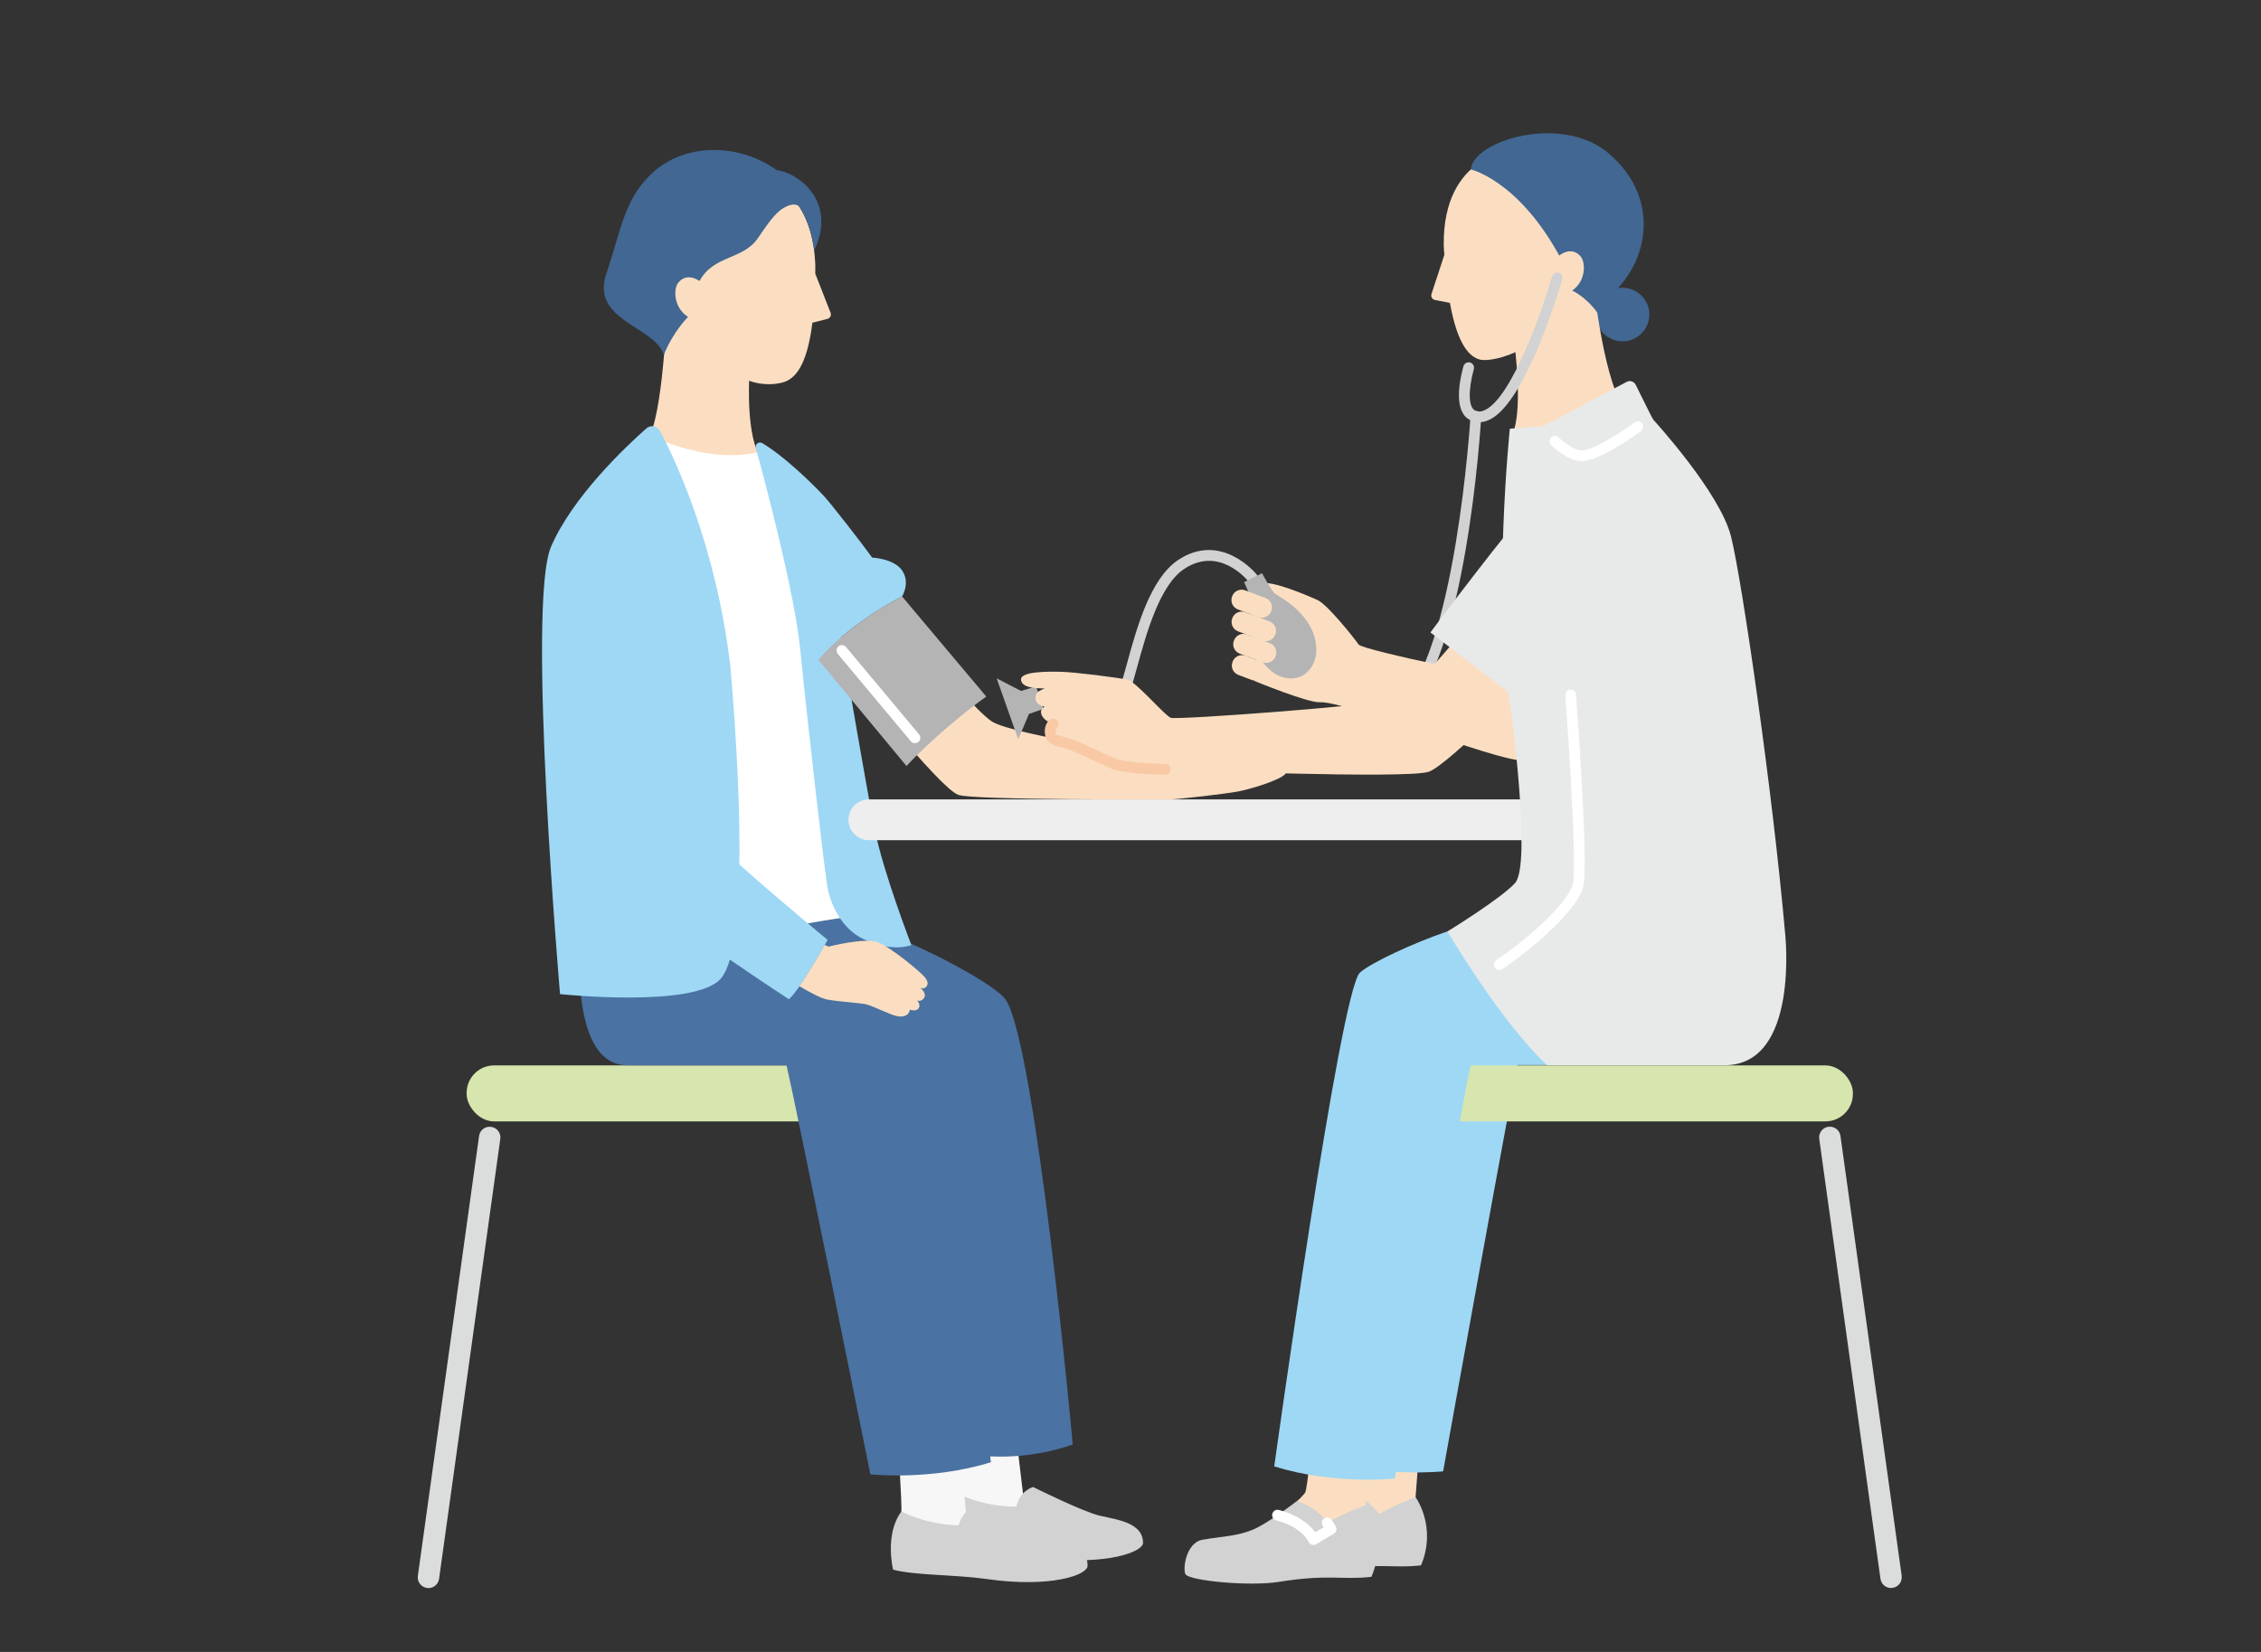 <?xml version="1.0" encoding="UTF-8"?>
<svg id="_レイヤー_2" data-name="レイヤー 2" xmlns="http://www.w3.org/2000/svg" viewBox="0 0 260 190">
  <rect x="0" y="0" width="260" height="190" fill="#333333" stroke="none"/>
  <defs>
    <style>
      .cls-1 {
        fill: none;
      }

      .cls-1, .cls-2, .cls-3, .cls-4, .cls-5, .cls-6, .cls-7, .cls-8, .cls-9, .cls-10, .cls-11, .cls-12, .cls-13, .cls-14 {
        stroke-width: 0px;
      }

      .cls-2 {
        fill: #d6e6ae;
      }

      .cls-3 {
        fill: #b4b4b5;
      }

      .cls-4 {
        fill: #d2d2d3;
      }

      .cls-5 {
        fill: #eeeeef;
      }

      .cls-6 {
        fill: #fbdec1;
      }

      .cls-7 {
        fill: #e8e9e9;
      }

      .cls-8 {
        fill: #dbdcdc;
      }

      .cls-9 {
        fill: #9ed8f5;
      }

      .cls-10 {
        fill: #fff;
      }

      .cls-11 {
        fill: #4a72a2;
      }

      .cls-12 {
        fill: #f8c9a4;
      }

      .cls-13 {
        fill: #f7f7f7;
      }

      .cls-14 {
        fill: #416792;
      }
    </style>
  </defs>
  <g id="design2">
    <g>
      <g>
        <rect class="cls-2" x="53.66" y="122.54" width="54.37" height="6.44" rx="3.16" ry="3.16"/>
        <path class="cls-8" d="M49.27,182.65c-.06,0-.11,0-.17-.01-.68-.09-1.15-.72-1.05-1.39l7.04-50.59c.09-.68.71-1.15,1.39-1.05.68.09,1.15.72,1.05,1.39l-7.04,50.59c-.09.62-.62,1.07-1.22,1.07Z"/>
      </g>
      <g>
        <path class="cls-6" d="M102.76,83.76c3.24,3.84,6.34,7.26,7.43,7.66,1.72.64,24.47.52,24.47.52.73,0,6.08-.61,7.63-.89,1.5-.28,4.86-1.3,5.5-2.02.64-.72,3.18-4.58,2.44-5.03-.74-.45-1.39.42-2.43,1.72-.91,1.14-1.44,1.84-2.25,2.04-.71.17-3.9-.16-5.67-.49.25-.11.5-.21.73-.29,1.16-.42,4.29-1.12,3.85-2.42-.32-.93-3.07.1-4.48.38-1.41.28-3.23-.23-4.6.45-.26.13-1.91,1.4-2.18,1.54,0,0-16.52-2.33-19.13-3.94-.73-.45-2.68-2.35-4.46-4.66l-1.63-2.15-6.91,5.69,1.68,1.89Z"/>
        <path class="cls-13" d="M117.68,172.15l-1.07-9.04-6.86.46s.73,7.88.63,8.32l4.77,3.55,3.13-1.58-.59-1.71Z"/>
        <path class="cls-4" d="M116.87,173.28c-3.85.01-6.48-1.39-6.48-1.39-1.85,2.61-.76,6.57-.76,6.57,2.49.59,6.98.36,10.48.76,7.28.84,11.33-.75,11.33-1.76,0-2.36-3.06-2.68-5.01-3.14-1.95-.46-7.63-3.29-7.63-3.29,0,0-1.53.42-1.93,2.25Z"/>
        <path class="cls-13" d="M111.12,174.32l-.85-9.29-7.04.28s.53,8.09.41,8.54l4.79,3.77,3.25-1.54-.56-1.76Z"/>
        <path class="cls-4" d="M110.26,175.44c-3.94-.1-6.6-1.6-6.6-1.6-1.97,2.62-.96,6.7-.96,6.7,2.54.67,7.14.56,10.71,1.07,7.43,1.06,11.62-.46,11.65-1.49.07-2.41-3.06-2.83-5.05-3.36-1.98-.52-7.72-3.58-7.72-3.58,0,0-1.58.39-2.04,2.25Z"/>
        <path class="cls-11" d="M123.35,166.15c.07.18-4.26-45.94-7.68-51.14-1.38-2.1-13.55-8.44-20.13-9.65l-2.97-3.87-25.7,4.63s-1.98,16.41,5.29,16.41h18.29c1.38,6.05,9.64,47.05,9.64,47.05,0,0,7,.74,13.86-1.4,0,0-.03-.24-.09-.67,5.39.26,9.48-1.37,9.48-1.37Z"/>
        <path class="cls-6" d="M74.44,50.6l.26,3.18,11.39,3.87,1.37-4.92c-1.56-2.7-1.38-7.89-1.27-10.25l.43-6.31-9.93-.68s-.43,12.49-2.24,15.1Z"/>
        <path class="cls-6" d="M93.76,31.5l1.75,4.47c.12.3-.05.63-.37.71l-1.72.44c-.64,5.17-2.09,6.34-3.09,6.76-.7.29-2.45.57-4.25-.11,0,0-3.68-1.34-4.58-3.35-.9-2-1.1-2.64-1.1-2.64,0,0-7.63-3.71-4.92-11.58,2.51-7.3,9.66-6.41,9.66-6.41,0,0,8.13.07,8.61,10.52.02.41,0,.8,0,1.18Z"/>
        <path class="cls-14" d="M93.63,28.77c-.25-1.93-.8-3.45-1.49-4.64,0,0-.32-1.22-2.06-.19-.99.58-1.92,1.98-2.95,3.48-1.72,2.49-5.06,1.9-6.69,4.9,0,0-1.41-1.07-2.44.19-.6.73-.53,2.89,1.12,3.94,0,0-1.72,1.7-2.78,4.35-1.11-3.32-8.49-3.91-6.6-9.39,1.69-4.92,2.02-8.65,5.45-11.67,3.7-3.27,9.7-3.32,14.16-.16,2.26.21,7.01,3.5,4.28,9.22Z"/>
        <path class="cls-10" d="M87.72,51.88c-6.01,1.7-12.78-1.71-12.78-1.71l-.5,6.83,6.4,51.69s11.96-2.74,17.64-3.33l-8.11-48.72-2.65-4.76Z"/>
        <path class="cls-9" d="M85.02,99.44c.13-8.94-.75-19.53-1.03-22.78-1.67-14.08-6.42-23.94-8.11-27.11-.31-.57-1.07-.71-1.56-.27-2.35,2.08-8.46,7.83-10.95,13.59-2.84,6.56,1.03,51.47,1.03,51.47,0,0,15.67,1.66,18.54-1.84.39-.48.72-1.21.99-2.13,3.74,2.58,6.79,4.56,6.79,4.56,1.46-1.33,4.45-6.83,4.45-6.83,0,0-5.73-4.71-10.13-8.66Z"/>
        <path class="cls-9" d="M96.69,73.32c.6,3.49,3.02,17.68,3.89,22.04.99,4.99,4.22,13.33,4.22,13.33,0,0-2.08.93-5.49-.67-2.63-1.24-3.81-4.11-4.15-5.93-.34-1.82-2.36-19.49-3.13-27.31-.64-6.61-4.07-19.43-5.12-23.25-.12-.44.36-.79.75-.56,2.51,1.49,5.64,4.55,7.05,6.04.71.74,4.43,5.51,5.58,7.12,0,0,2.57.12,3.48,1.53.92,1.42-.04,2.95-.04,2.95,0,0-3.61,1.77-7.04,4.72Z"/>
        <path class="cls-3" d="M103.73,68.6s-5.76,2.83-9.63,7.28l10.14,12.22c2.73-2.95,7.11-6.56,9.18-7.98l-9.69-11.52Z"/>
        <path class="cls-6" d="M106.51,113.49c.26-.3.2-.6-.15-1.08-.36-.49-3.91-3.48-5.43-4.04-1.52-.56-5.65.51-5.65.51,0,0-.17-.07-.45-.2-.57,1.03-1.81,3.19-2.91,4.75,1.26.75,2.55,1.41,3.19,1.53,1.31.25,3.74.39,4.41.54.67.16.76.26,2.87,1.13,2.11.87,2.25-.51,2.25-.51,0,0,.7.3,1-.16.29-.45-.2-.9-.2-.9,0,0,.49.25.83-.3.34-.55-.47-1.16-.47-1.16,0,0,.4.25.73-.12Z"/>
        <path class="cls-10" d="M105.21,85.48c-.18,0-.35-.08-.47-.22l-8.4-10.05c-.22-.26-.18-.65.08-.87.26-.22.65-.18.87.08l8.4,10.05c.22.26.18.65-.08.87-.12.1-.26.14-.4.14Z"/>
      </g>
      <path class="cls-5" d="M99.92,96.64h77.65c1.3,0,2.35-1.05,2.35-2.35h0c0-1.3-1.05-2.35-2.35-2.35h-77.65c-1.3,0-2.35,1.05-2.35,2.35h0c0,1.3,1.05,2.35,2.35,2.35Z"/>
      <g>
        <path class="cls-6" d="M157.09,162.72c-.17,1.95-.69,7.8-.95,8.13-.53.67-.89.91-.89.91l1.95,4.76,5.25-2.4.33-1.91.67-8.75-6.36-.73Z"/>
        <path class="cls-4" d="M155.25,171.76c1,.29,2.31.95,3.33,2.37,1.98-1.11,4.2-1.93,4.2-1.93,0,0,2.49,3.38.63,7.84-3.11.38-4.71-.33-10.12.56-3.13.51-9.81-.1-10.23-.84-.3-.53.02-3.46,1.9-3.78,2.18-.37,3.64-.38,5.39-1.05,1.66-.64,4.91-3.17,4.91-3.17Z"/>
        <path class="cls-6" d="M151.07,163.16c-.18,2.05-.72,8.19-1,8.54-.56.7-.93.95-.93.95l2.05,5,5.52-2.52.35-2.01.7-9.19-6.68-.77Z"/>
        <path class="cls-4" d="M149.13,172.65c1.05.31,2.43.99,3.5,2.49,2.08-1.16,4.42-2.02,4.42-2.02,0,0,2.62,3.55.66,8.24-3.27.39-4.94-.34-10.64.58-3.29.54-10.31-.11-10.75-.88-.32-.56.03-3.64,1.99-3.97,2.29-.39,3.82-.39,5.66-1.11,1.74-.68,5.16-3.33,5.16-3.33Z"/>
        <path class="cls-10" d="M151.04,177.7c-.07,0-.13-.01-.19-.03-.17-.06-.31-.18-.38-.35-.03-.06-.78-1.69-3.72-2.46-.33-.09-.53-.42-.44-.75.09-.33.42-.53.75-.44,2.44.64,3.65,1.84,4.18,2.57l.98-.58c-.03-.05-.07-.1-.11-.15-.2-.28-.13-.66.14-.86.28-.2.66-.13.86.14.18.24.34.51.5.78.16.29.06.66-.22.83l-2.05,1.22c-.1.06-.21.09-.32.09Z"/>
        <path class="cls-4" d="M128.72,81.13c-.19,0-.37-.09-.49-.25-.2-.27-.15-.66.12-.86.31-.28.83-2.18,1.25-3.72,1.13-4.11,2.67-9.73,5.85-11.87,4.99-3.36,9.02,1.59,9.06,1.65.21.27.17.66-.1.87-.27.21-.65.17-.87-.1-.14-.17-3.37-4.11-7.4-1.39-2.8,1.88-4.33,7.47-5.35,11.17-.72,2.64-1.1,3.92-1.7,4.38-.11.08-.24.12-.37.12Z"/>
        <path class="cls-4" d="M158.26,83.48c-.16,0-.31,0-.47-.03-.34-.04-.59-.34-.55-.68.04-.34.35-.59.68-.55.95.1,1.84-.21,2.71-.95,6.76-5.73,8.45-33.14,8.47-33.41.02-.34.31-.59.65-.58.34.02.6.31.58.65-.07,1.15-1.74,28.21-8.9,34.28-.99.84-2.05,1.26-3.17,1.26Z"/>
        <path class="cls-6" d="M176.33,78.36c-1.5.2-19.66-3.57-20.1-4.23-.44-.66-3.55-4.56-4.68-5.09-1.13-.53-5.5-2.39-6.57-1.91l-.71,11.2s6.12,2.52,7.51,2.44c2.9-.16,20.23,6.7,23.12,6.67h2.34s-.92-9.08-.92-9.08Z"/>
        <polygon class="cls-3" points="114.61 78.02 117.09 85.04 118.32 82.12 119.98 81.53 119.15 78.95 117.41 79.47 114.61 78.02"/>
        <path class="cls-6" d="M169.68,70.7c-4.2,5.43-7.57,8.9-9.07,9.65-1.46.73-25.25,2.48-25.97,2.21-.72-.26-3.95-4.13-5-4.38-1.05-.25-6.12-.88-7.6-.91-1.48-.03-4.88-.09-4.62,1,.2.84,1.55.89,2.72.92-.49.17-.88.39-.98.65-.27.75.13,1.29.97,1.45-.25.13-.42.31-.42.58,0,.71.78,1.19,1.4,1.4-.46.33-.4,1.23-.14,1.55.31.38,1.11.46,2.12.8,1.01.35,3.6,1.64,4.86,2.18,1.26.54,4.83.69,6.06.68.92.08,27.94,1.14,30.3.28,2.36-.86,12.69-11.53,12.69-11.53l-7.31-6.53Z"/>
        <path class="cls-9" d="M175.09,119.67c-.59,2.02-9.14,49.56-9.14,49.56,0,0-7,.74-13.86-1.4l7.99-48.16h15.02Z"/>
        <g>
          <rect class="cls-2" x="158.7" y="122.54" width="54.37" height="6.44" rx="3.16" ry="3.16"/>
          <path class="cls-8" d="M217.46,182.65c-.61,0-1.14-.45-1.22-1.07l-7.04-50.59c-.09-.68.38-1.3,1.05-1.39.68-.09,1.3.38,1.39,1.05l7.04,50.59c.09.68-.38,1.3-1.05,1.39-.06,0-.12.01-.17.01Z"/>
        </g>
        <path class="cls-9" d="M180.41,122.52l1.19-2.92-9.91-13.49-5.24,1.01c-3.89,1.33-8.78,3.59-10.07,4.75-2.27,2.05-9.85,56.79-9.85,56.79,6.86,2.15,13.86,1.4,13.86,1.4,0,0,8.15-45.53,8.74-47.56h11.27Z"/>
        <path class="cls-14" d="M189.52,35.25c.51,1.62-.39,3.35-2.01,3.87-1.62.51-3.35-.39-3.87-2.01-.51-1.62.39-3.35,2.01-3.87,1.62-.51,3.35.39,3.87,2.01Z"/>
        <path class="cls-6" d="M187.03,47.08l-.17,3.12-10.49,4.22-2.69-3.86c1.39-2.53.76-8.34.52-10.7l-.79-6.31,9.77-1.22s1.38,12.67,3.85,14.75Z"/>
        <path class="cls-6" d="M179.62,34.78c-1.17,5-7.79,7.03-9.47,6.57-1.03-.28-2.51-1.44-3.42-6.51l-1.72-.34c-.31-.06-.5-.38-.4-.68l1.48-4.51c-.03-.38-.07-.77-.07-1.17-.09-10.35,7.93-10.87,7.93-10.87,0,0,7.02-1.27,9.9,5.8,3.11,7.63-4.23,11.7-4.23,11.7Z"/>
        <path class="cls-14" d="M180.79,33.42c1.62-1.12,1.57-3.29.93-3.98-1.09-1.18-2.42-.05-2.42-.05-4.76-8.67-10.16-9.9-10.16-9.9.26-3.32,10.42-6.43,15.81-1.88,5.07,4.28,4.88,10.13,2.24,14.09-.78,1.16-2.37,2.83-3.52,4.24-1.32-1.83-2.88-2.52-2.88-2.52Z"/>
        <path class="cls-4" d="M170.12,48.56c-.32,0-.63-.06-.94-.19-1.9-.8-1.54-3.84-.9-6.24.09-.33.43-.52.76-.44.33.09.53.43.44.76-.69,2.57-.61,4.45.18,4.78.35.15.71.13,1.11-.07,3.12-1.49,6.62-11.59,7.7-15.36.09-.33.44-.52.76-.42.33.09.52.44.42.76-.17.57-4.1,14.1-8.36,16.13-.4.19-.8.29-1.18.29Z"/>
        <path class="cls-7" d="M173.71,81.33s2.46,18.13.5,20.25c-1.7,1.84-7.76,5.55-7.76,5.55,0,0,6.1,10.43,11.48,15.39h20.38c8.65,0,6.97-15.13,6.97-15.13-1.42-16.23-4.95-40.58-6.22-45.67-1.27-5.09-8.9-13.4-8.9-13.4-.19-.21-1.16-2.28-2.07-4.07-.19-.38-.66-.53-1.03-.33-2.13,1.13-8.6,4.59-9.58,5.08l-3.86.31s-2.01,19.54.08,32.02Z"/>
        <path class="cls-10" d="M181.89,53.04s-.04,0-.05,0c-1.62-.05-3.29-1.68-3.47-1.86-.24-.24-.24-.63,0-.87.24-.24.63-.24.87,0,.41.41,1.68,1.47,2.63,1.5,1.28.02,4.88-2.27,6.08-3.22.27-.21.66-.17.87.1.21.27.17.66-.1.87-.69.55-4.86,3.48-6.83,3.48Z"/>
        <path class="cls-7" d="M183.81,73.51l-8.36,7.63-10.96-8.4s9.4-12.57,12-15.15c2.6-2.58,7.44-3.74,7.44-3.74l-.12,19.67Z"/>
        <path class="cls-10" d="M172.4,111.57c-.2,0-.39-.09-.51-.27-.19-.28-.12-.67.16-.86,4.62-3.14,8.58-7.13,8.84-8.9.48-3.33-.88-21.38-.89-21.56-.03-.34.23-.64.57-.66.34-.03.64.23.66.57.06.75,1.39,18.36.88,21.83-.4,2.75-5.82,7.33-9.37,9.75-.11.07-.23.11-.35.11Z"/>
        <path class="cls-3" d="M143.06,66.95s1.02,2.2.97,2.67c-.05.47-.7,4.36,1.41,6.83,2.11,2.47,4.25,1.3,4.25,1.3,0,0,2.23-1,1.55-4.17s-4.18-5.02-4.58-5.26c-.4-.25-1.53-2.39-1.53-2.39l-2.08,1.03Z"/>
        <path class="cls-6" d="M143.9,67.03h.05c.63,0,1.15.52,1.15,1.15v2.51c0,.64-.52,1.15-1.15,1.15h-.05c-.63,0-1.15-.52-1.15-1.15v-2.51c0-.64.52-1.15,1.15-1.15Z" transform="translate(28.17 179.59) rotate(-69.33)"/>
        <path class="cls-6" d="M144.15,69.39h.05c.63,0,1.15.52,1.15,1.15v2.99c0,.64-.52,1.15-1.15,1.15h-.05c-.64,0-1.15-.52-1.15-1.15v-2.99c0-.63.52-1.15,1.15-1.15Z" transform="translate(25.89 181.51) rotate(-69.33)"/>
        <path class="cls-6" d="M144.26,72.01h.05c.63,0,1.15.52,1.15,1.15v2.82c0,.64-.52,1.15-1.15,1.15h-.05c-.63,0-1.15-.52-1.15-1.15v-2.82c0-.64.52-1.15,1.15-1.15Z" transform="translate(23.59 183.25) rotate(-69.33)"/>
        <path class="cls-6" d="M143.56,74.82h.05c.63,0,1.15.52,1.15,1.15v1.68c0,.64-.52,1.15-1.15,1.15h-.05c-.63,0-1.15-.52-1.15-1.15v-1.68c0-.64.52-1.15,1.15-1.15Z" transform="translate(21.05 184.05) rotate(-69.33)"/>
        <path class="cls-12" d="M133.84,89.1c-1.35,0-4.8-.16-6.14-.73-.5-.22-1.2-.54-1.94-.89-1.08-.5-2.29-1.07-2.88-1.27-.32-.11-.61-.19-.87-.26-.66-.18-1.19-.33-1.52-.73-.27-.33-.4-.88-.33-1.4.06-.45.27-.82.59-1.05.28-.19.66-.13.86.15.2.28.13.66-.15.86-.1.07-.11.51-.01.65.08.1.55.23.89.32.29.08.6.17.95.28.64.22,1.84.78,3,1.32.73.34,1.42.66,1.9.87,1.06.45,4.3.65,5.81.63h0c.34,0,.61.27.62.61,0,.34-.27.62-.61.63-.05,0-.11,0-.17,0Z"/>
      </g>
    </g>
    <rect class="cls-1" width="260" height="190"/>
  </g>
</svg>